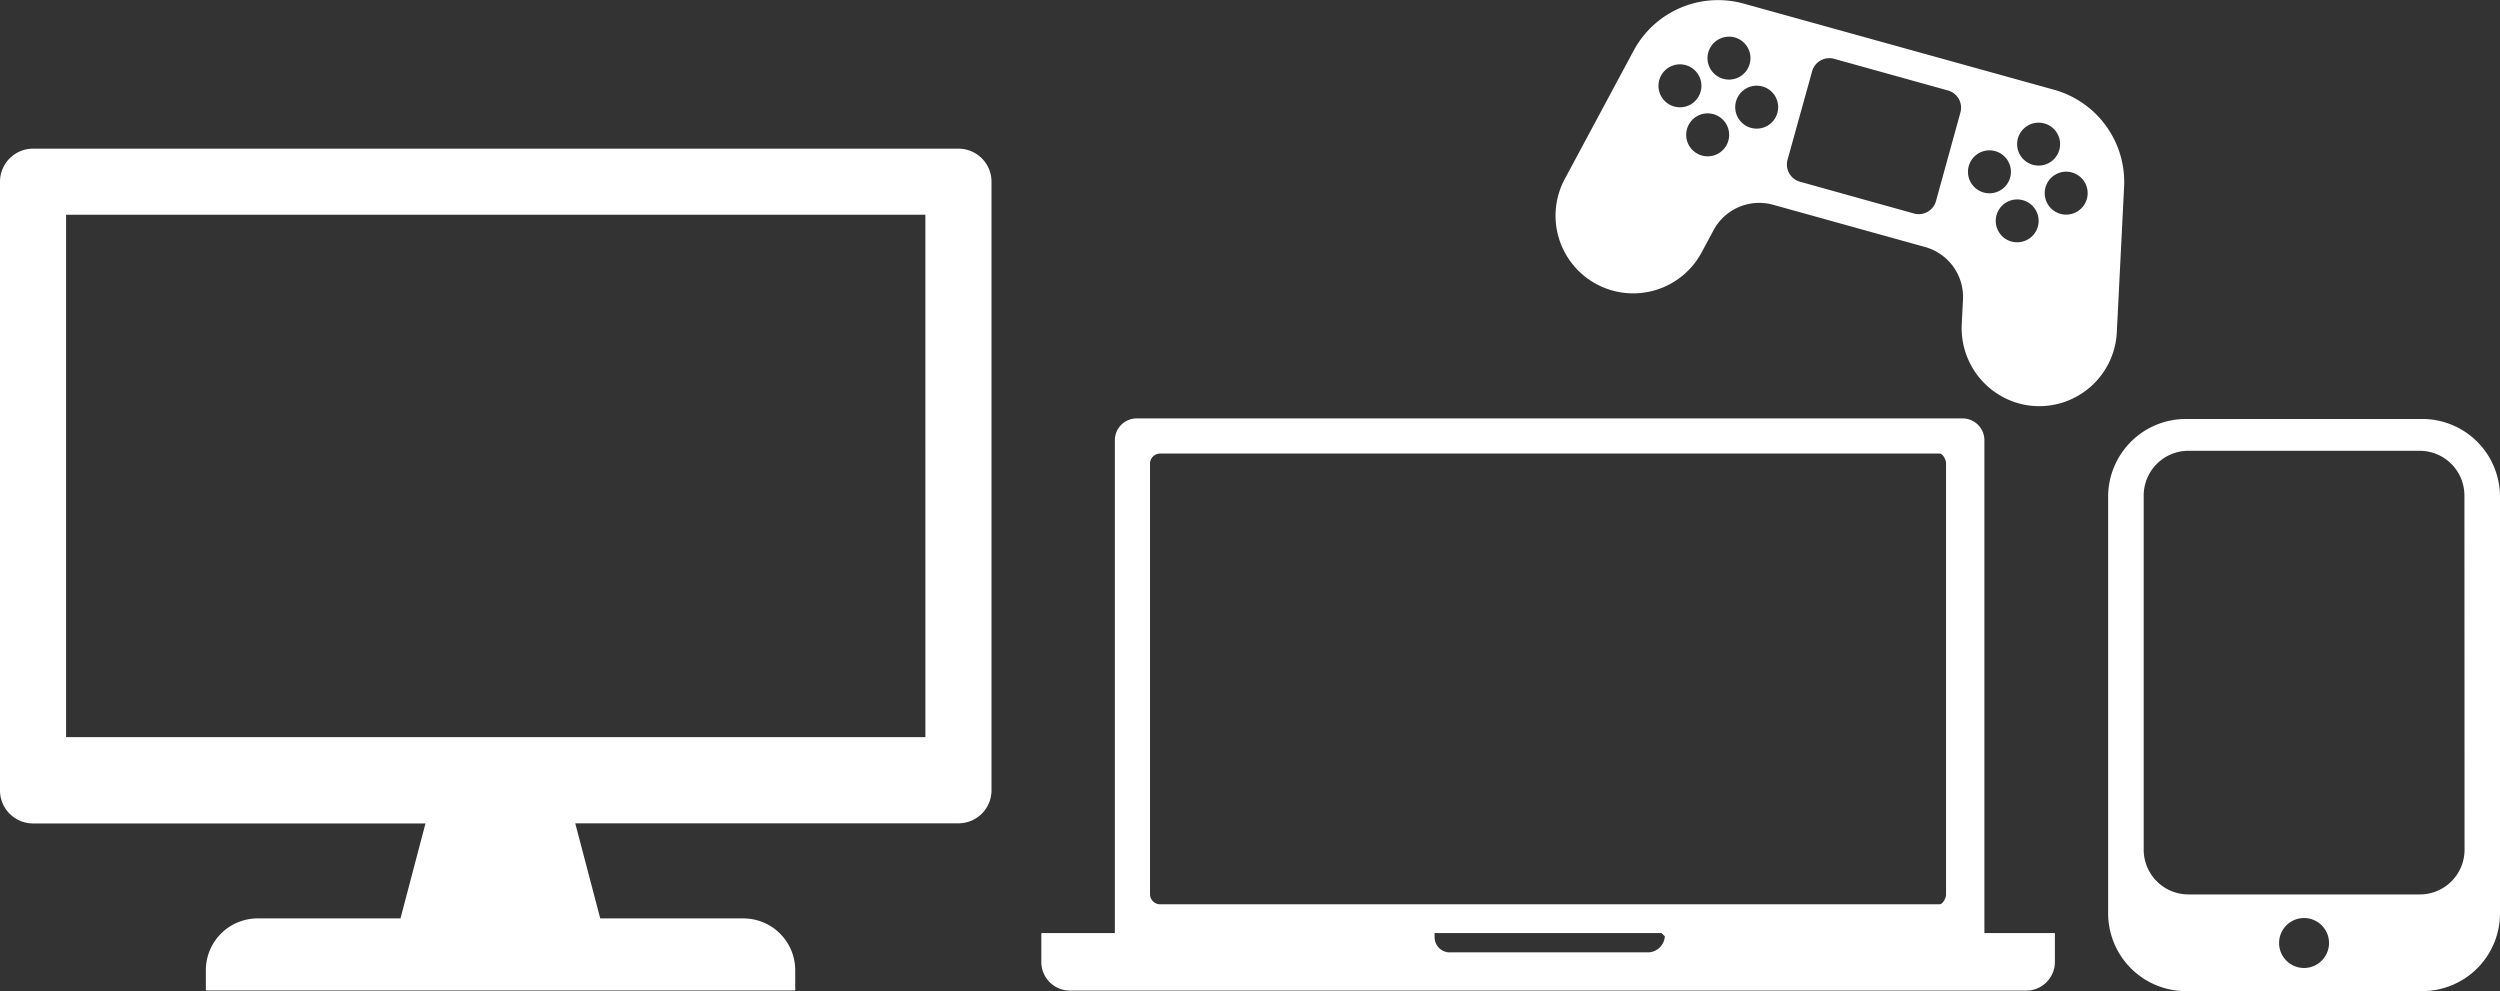 <svg id="レイヤー_1" data-name="レイヤー 1" xmlns="http://www.w3.org/2000/svg" viewBox="0 0 756.73 300"><rect x="0" y="0" width="756.73" height="300" fill="#333333" stroke="none"/><defs><style>.cls-1,.cls-2{fill:#fff;}.cls-2{fill-rule:evenodd;}</style></defs><title>アートボード 1</title><path class="cls-1" d="M640.74,100.62l2.2-43.92a29,29,0,0,0-21.32-29.57l-93.68-26a29,29,0,0,0-33.52,14.33L473.64,54.19A23.5,23.5,0,1,0,515.07,76.4l3.58-6.66A15.68,15.68,0,0,1,536.77,62l45.87,12.75a15.69,15.69,0,0,1,11.54,16l-.38,7.55A23.66,23.66,0,0,0,611,122.09a23,23,0,0,0,5.14.83A23.53,23.53,0,0,0,640.74,100.62ZM525.09,11.33a6.5,6.5,0,1,1-8,4.52A6.52,6.52,0,0,1,525.09,11.33ZM506.77,32.24a6.5,6.5,0,1,1,8-4.52A6.5,6.5,0,0,1,506.77,32.24Zm8.39,14.84a6.5,6.5,0,1,1,8-4.52A6.49,6.49,0,0,1,515.16,47.08ZM530,38.7a6.5,6.5,0,1,1,8-4.52A6.5,6.5,0,0,1,530,38.7Zm56,22.18a5.4,5.4,0,0,1-6.64,3.75L544.82,55a5.4,5.4,0,0,1-3.75-6.63l7.45-26.81a5.41,5.41,0,0,1,6.64-3.76l34.49,9.59a5.41,5.41,0,0,1,3.76,6.64Zm32.81-23.52a6.5,6.5,0,1,1-8,4.52A6.49,6.49,0,0,1,618.77,37.36ZM600.45,58.27a6.5,6.5,0,1,1,8-4.51A6.5,6.5,0,0,1,600.45,58.27Zm8.39,14.84a6.49,6.49,0,1,1,8-4.52A6.51,6.51,0,0,1,608.84,73.11Zm14.84-8.38a6.5,6.5,0,1,1,8-4.52A6.51,6.51,0,0,1,623.68,64.73Z"/><path class="cls-1" d="M290.11,45H10A10,10,0,0,0,0,55H0V239.25a10,10,0,0,0,10,10H128.79L121.22,278H78a15.68,15.68,0,0,0-15.69,15.69v6.12h178.4v-6.12A15.69,15.69,0,0,0,225,278H181.69l-7.57-28.79h116a10,10,0,0,0,10-10h0V55a10,10,0,0,0-10-10Zm-10,178.13H20V65H280.1Z"/><path class="cls-2" d="M315.2,282.43h22.26v-149a6.61,6.61,0,0,1,6.77-6.78H593.88a6.62,6.62,0,0,1,6.78,6.78v149H622v8.71a8.68,8.68,0,0,1-8.71,8.71H323.91a8.67,8.67,0,0,1-8.71-8.71ZM351,137.29H587.11c1,0,1.94,1.93,1.94,2.9V270.82c0,1-1,2.9-1.94,2.9H351a3.09,3.09,0,0,1-2.9-2.9V140.19A3.09,3.09,0,0,1,351,137.29Zm83.22,145.14h68.71l1,1h0a5.19,5.19,0,0,1-4.84,4.84h-60a4.58,4.58,0,0,1-4.84-4.84h0Z"/><path class="cls-1" d="M733.31,126.82H661.54a23.54,23.54,0,0,0-23.42,23.42V276.59A23.54,23.54,0,0,0,661.54,300h71.77a23.54,23.54,0,0,0,23.42-23.42V150.24A23.54,23.54,0,0,0,733.31,126.82ZM697.42,293a7.56,7.56,0,1,1,7.56-7.55A7.58,7.58,0,0,1,697.42,293ZM746,257.14a13.54,13.54,0,0,1-13.6,13.6H662.48a13.55,13.55,0,0,1-13.6-13.6V150.05a13.55,13.55,0,0,1,13.6-13.6h69.88a13.54,13.54,0,0,1,13.6,13.6Z"/></svg>